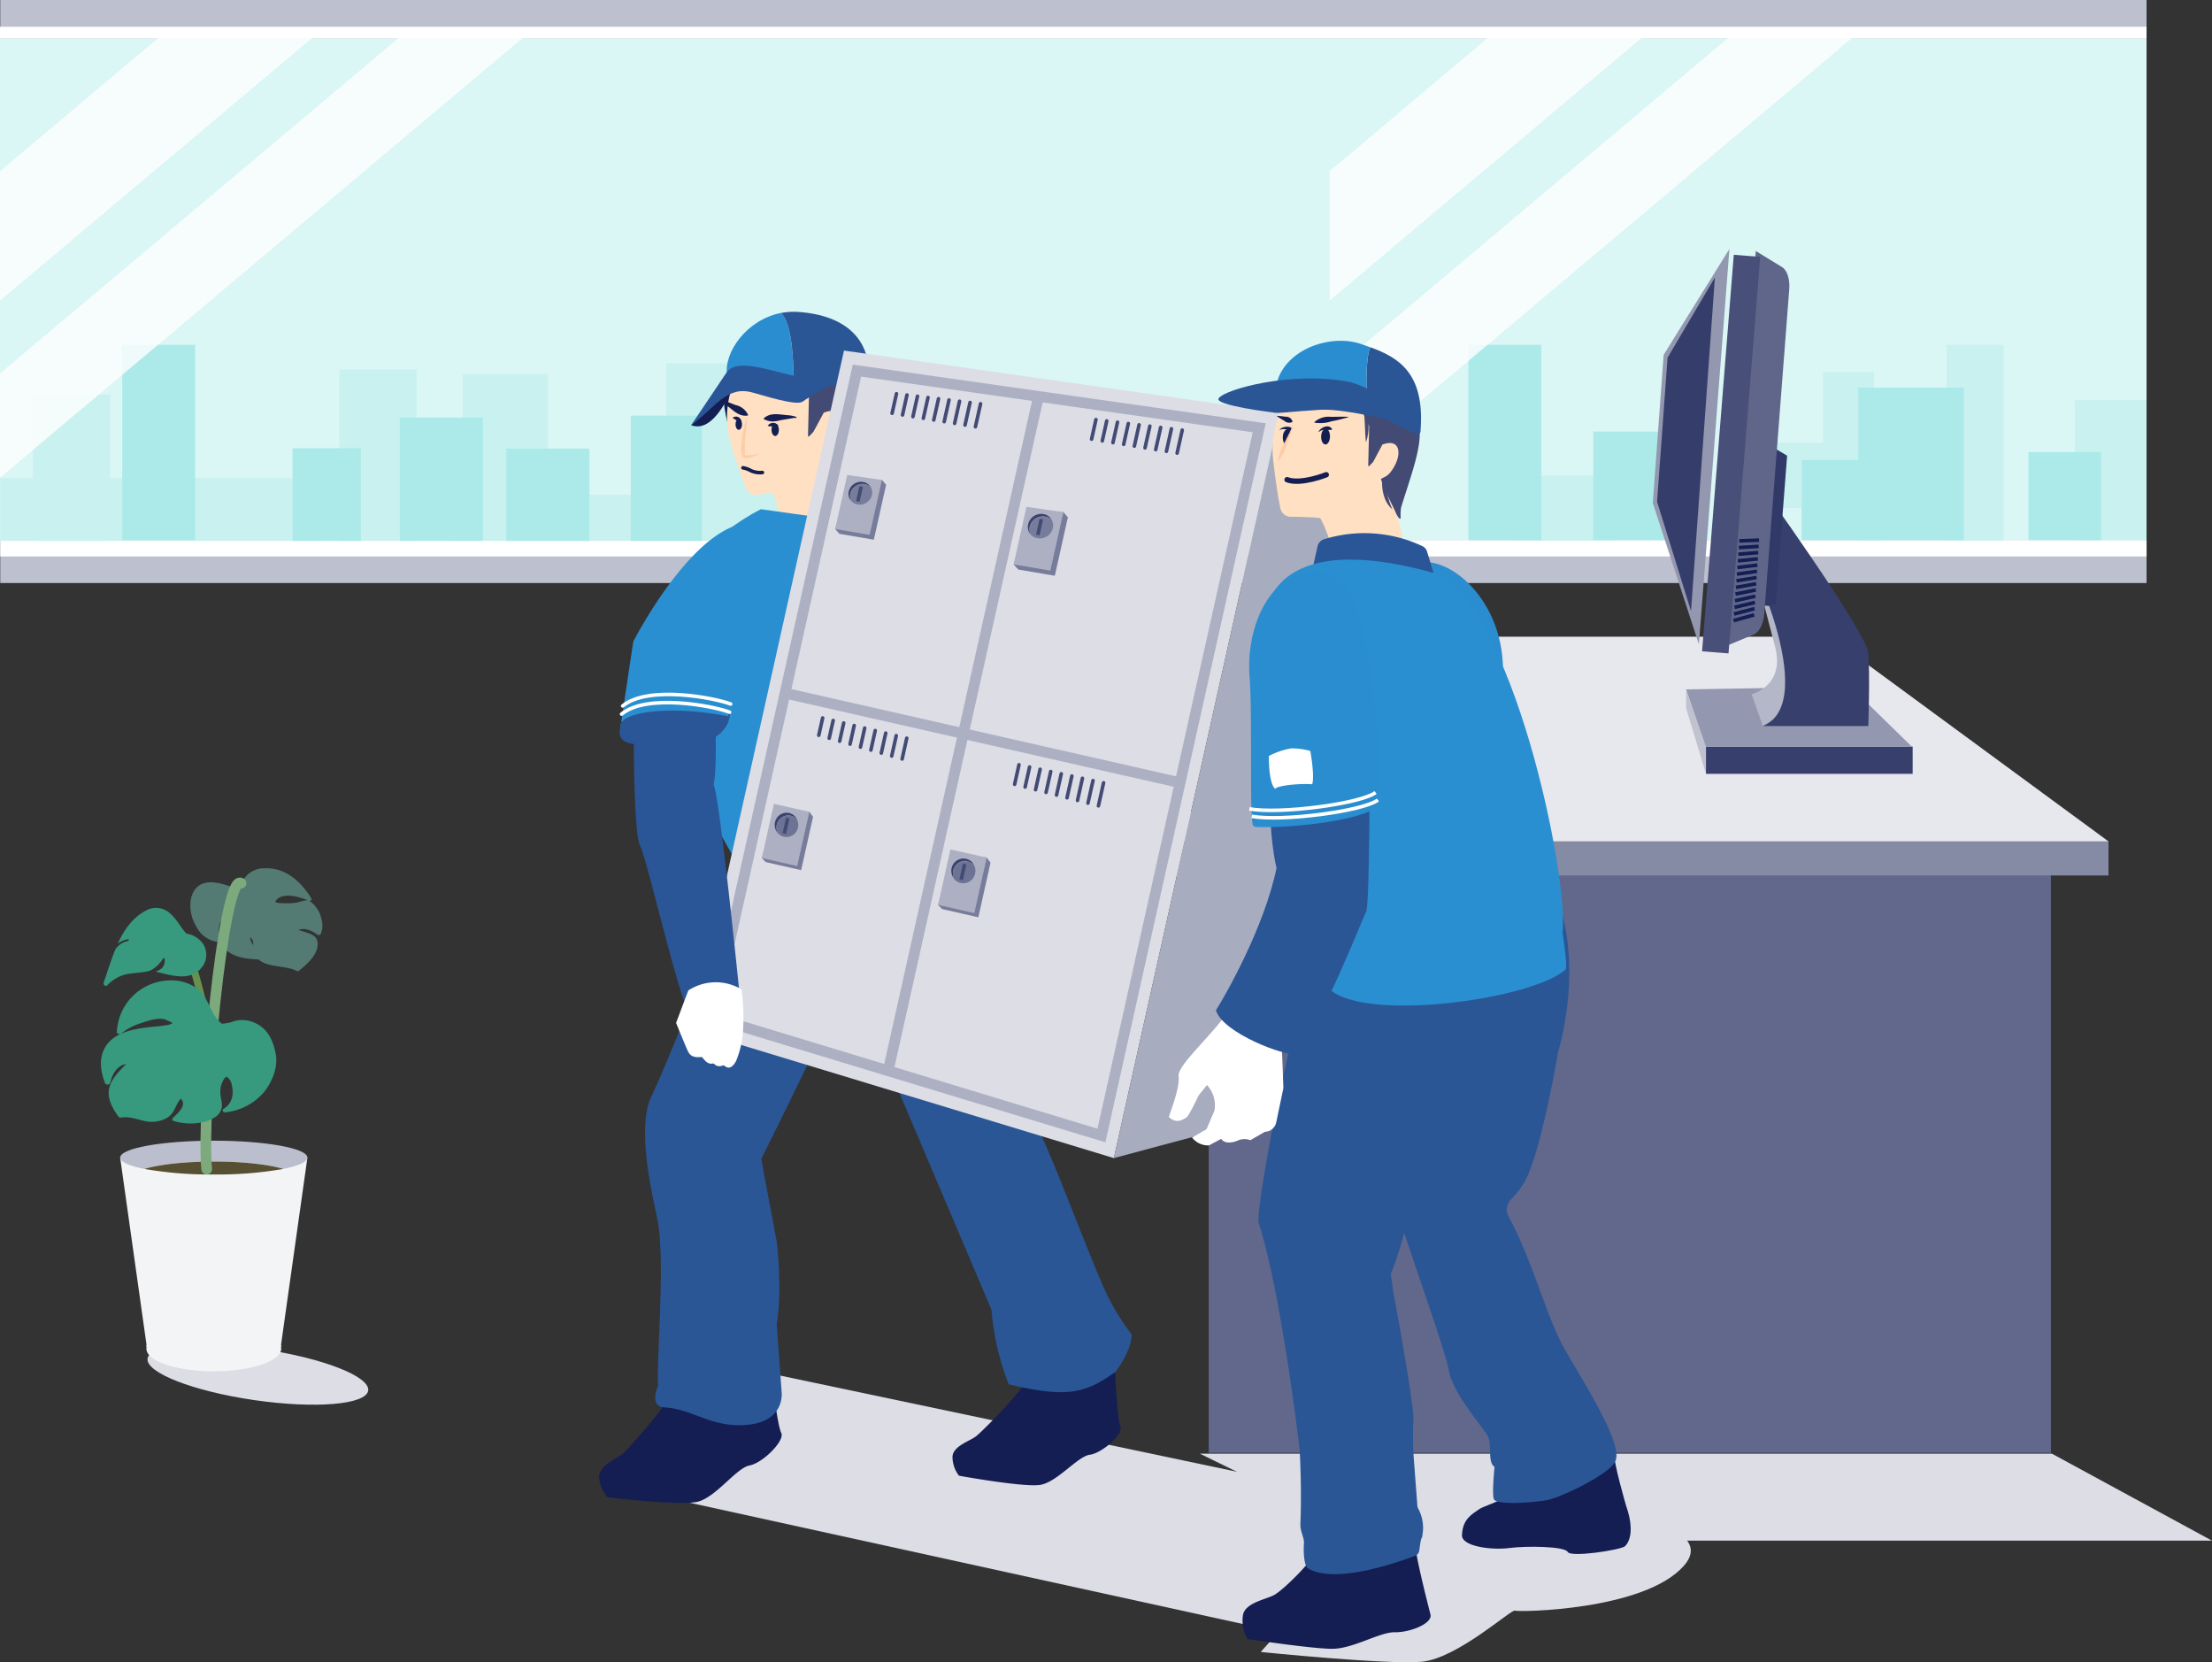 <svg xmlns="http://www.w3.org/2000/svg" viewBox="0 0 620.26 466.01"><rect x="0" y="0" width="620.26" height="466.01" fill="#333333" stroke="none"/><defs><style>.cls-1{isolation:isolate;}.cls-2{fill:#bdc0cf;}.cls-3{fill:#daf6f5;}.cls-4{fill:#fff;}.cls-5{fill:#c8f1f0;}.cls-6{fill:#abeae9;}.cls-7{opacity:0.79;}.cls-8{fill:#dcdde5;}.cls-9{fill:#f3f4f6;}.cls-10{fill:#bbbecd;}.cls-11{fill:#564f31;}.cls-12,.cls-15,.cls-27,.cls-36,.cls-37,.cls-42,.cls-43,.cls-45,.cls-47,.cls-48{fill:none;}.cls-12{stroke:#68904f;stroke-width:2px;}.cls-12,.cls-15,.cls-36,.cls-43,.cls-47,.cls-48{stroke-linecap:round;stroke-linejoin:round;}.cls-13{fill:#537a73;}.cls-14{fill:#37997d;}.cls-15{stroke:#7caa7d;}.cls-15,.cls-37{stroke-width:3px;}.cls-16{fill:#62688b;}.cls-17{fill:#858aa5;}.cls-18{fill:#e7e8ee;}.cls-19{fill:#37406c;}.cls-20{fill:#9397af;}.cls-21{fill:#c0c2d0;}.cls-22{fill:#b4b7c8;}.cls-23{fill:#303967;}.cls-24{fill:#353d6a;}.cls-25{fill:#5f6689;}.cls-26{fill:#484f78;}.cls-27,.cls-36,.cls-47{stroke:#141e52;}.cls-27,.cls-37,.cls-42,.cls-45{stroke-miterlimit:10;}.cls-28,.cls-46{fill:#ffe0c3;}.cls-29{fill:#141e52;}.cls-30{fill:#2a5696;}.cls-31{fill:#2a8fd1;}.cls-32{fill:#434b75;}.cls-33{fill:#2a8dcf;}.cls-34{fill:#2a5698;}.cls-35{fill:#ffcca8;}.cls-37{stroke:#adb0c2;}.cls-38{fill:#a8acbf;}.cls-39{fill:#777c9b;}.cls-40{fill:#adb0c2;}.cls-41{fill:#3a426e;}.cls-42,.cls-43{stroke:#434b75;}.cls-44{fill:#6d7394;}.cls-45,.cls-48{stroke:#fff;}.cls-46{mix-blend-mode:multiply;}.cls-47{stroke-width:1.5px;}</style></defs><g class="cls-1"><g id="レイヤー_2" data-name="レイヤー 2"><g id="イラスト"><rect class="cls-2" x="0.07" width="601.84" height="163.45"/><rect class="cls-3" y="10.77" width="601.9" height="140.67"/><rect class="cls-4" y="7.5" width="601.9" height="3.27"/><rect class="cls-4" x="0.07" y="151.44" width="601.84" height="4.57"/><rect class="cls-5" x="424.78" y="133.38" width="28.63" height="18.16"/><rect class="cls-5" x="545.87" y="96.67" width="15.93" height="54.87"/><rect class="cls-5" x="482.25" y="124.05" width="51.4" height="18.41"/><rect class="cls-5" x="511.22" y="104.25" width="14.28" height="25.81"/><rect class="cls-5" x="581.8" y="112.18" width="20.1" height="39.25"/><rect class="cls-5" x="0.07" y="134.07" width="88.86" height="17.56"/><polygon class="cls-5" points="186.84 101.87 186.84 138.7 153.61 138.7 153.61 104.88 129.76 104.88 129.76 138.7 126.83 138.7 126.83 151.63 221 151.63 221 101.87 186.84 101.87"/><rect class="cls-5" x="95.18" y="103.62" width="21.64" height="48.02"/><rect class="cls-5" x="9.27" y="110.66" width="21.64" height="40.98"/><rect class="cls-6" x="82.02" y="125.66" width="19.16" height="25.98"/><rect class="cls-6" x="411.76" y="96.67" width="20.42" height="54.77"/><rect class="cls-6" x="34.29" y="96.67" width="20.42" height="54.77"/><rect class="cls-6" x="446.77" y="120.99" width="24.34" height="30.44"/><rect class="cls-6" x="505.21" y="128.98" width="22.46" height="22.46"/><rect class="cls-6" x="568.79" y="126.75" width="20.37" height="24.68"/><rect class="cls-6" x="521.1" y="108.68" width="29.55" height="42.76"/><rect class="cls-6" x="112.12" y="117.06" width="23.29" height="34.57"/><rect class="cls-6" x="141.97" y="125.76" width="23.29" height="25.88"/><rect class="cls-6" x="176.89" y="116.51" width="19.89" height="35.12"/><g class="cls-7"><polygon class="cls-4" points="372.83 133.93 520.7 9.47 485.97 9.47 372.83 104.7 372.83 133.93"/><polygon class="cls-4" points="418.59 9.47 372.83 47.99 372.83 84.26 461.69 9.47 418.59 9.47"/></g><g class="cls-7"><polygon class="cls-4" points="0 133.93 147.94 9.47 113.19 9.47 0 104.7 0 133.93"/><polygon class="cls-4" points="45.8 9.47 0 47.99 0 84.26 88.92 9.47 45.8 9.47"/></g><polygon class="cls-8" points="336.46 407.54 575.38 407.54 620.26 431.92 386.33 431.92 336.46 407.54"/><ellipse class="cls-8" cx="72.3" cy="385.33" rx="7.23" ry="31.26" transform="translate(-319.41 401.55) rotate(-81.74)"/><path class="cls-8" d="M384.76,428.1c10.5.78,40.3-4.88,49.79-5.55s48.69,3.89,37.6,16.44-46.38,13-47.37,12.55-16.29,13.51-26.22,14.34-45.05-2.75-45.05-2.75Z"/><path class="cls-9" d="M78.8,377.05l7.4-52.52H33.69l7.4,52.52a.44.44,0,0,0-.1.26.46.46,0,0,0,.12.28,2.22,2.22,0,0,0-.06.51c0,3.5,8.46,6.34,18.9,6.34s18.9-2.84,18.9-6.34a2.24,2.24,0,0,0-.07-.51.41.41,0,0,0,.12-.28A.39.39,0,0,0,78.8,377.05Z"/><path class="cls-10" d="M86.2,324.53c0-2.62-11.75-4.74-26.25-4.74s-26.26,2.12-26.26,4.74c0,1.22,2.58,2.34,6.81,3.18,4.14-1.25,11.3-2.07,19.45-2.07s15.3.82,19.45,2.07C83.63,326.87,86.2,325.75,86.2,324.53Z"/><path class="cls-11" d="M40.5,327.71A106.67,106.67,0,0,0,60,329.26a106.75,106.75,0,0,0,19.45-1.55c-4.15-1.25-11.31-2.07-19.45-2.07S44.64,326.46,40.5,327.71Z"/><path class="cls-12" d="M46.74,260.53c5.57-5.45,12.36,31,12.36,31"/><path class="cls-13" d="M55,259.66a7.83,7.83,0,0,0,6,4.4c.34,0,.79-.14.72-.46-.37-2-.79-4.51.8-6.16-.83,2.53-1.36,5.35,0,7.73,1.75,3,6.2,3.7,10,3.81,2.54,2.38,7.52,1.57,10.67,3.23a.69.69,0,0,0,.71-.09c2.66-2.24,5.75-5,5.08-8.29-.42-2-3.14-2.35-5.26-3.1,1.87-.76,3.75.23,5.26,1.3a.7.7,0,0,0,.92-.12,5.92,5.92,0,0,0,.27-4.08,7.84,7.84,0,0,0-1.75-3.75,5.73,5.73,0,0,0-1.77-1.54c.5.12.86-.33.64-.69-2.47-4-6.77-8.78-13.28-8.42a6.74,6.74,0,0,0-5.22,2.46c-.88,1.13-1.51,2.68-3.48,2.78a.79.79,0,0,0-.23,0c-2.13-.71-4.45-1.49-6.69-1.29-3.26.29-4.54,2.74-4.92,5A11.24,11.24,0,0,0,55,259.66Zm31.51-7.21a2.94,2.94,0,0,0-.53-.08,15.22,15.22,0,0,0-2.56.64,20.58,20.58,0,0,1-3.85.21c-.43,0-2.77,0-2.26-.68C79.17,250,83.83,251.37,86.48,252.45ZM71.06,264.93a3.5,3.5,0,0,1-.92-2.1C70.91,263.15,71,264.21,71.06,264.93Z"/><path class="cls-14" d="M35.92,263.79a.23.23,0,0,0-.06-.46A5.93,5.93,0,0,0,33,264.58c1.81-3.94,4.24-7.46,8.15-9.43a5.81,5.81,0,0,1,6.75,1.11c1.75,1.58,2.79,3.73,4.35,5.46a7.06,7.06,0,0,1,4.67,2.85,5.65,5.65,0,0,1-.51,6.85c-3.07,3.78-8.64,2-12.67,1a4,4,0,0,0,.34-.23,4.74,4.74,0,0,0,1.11-.6.26.26,0,0,0,.16-.13h0l.09-.07a3.22,3.22,0,0,0,.72-2.58c0-.25-.35-.24-.45-.06A9,9,0,0,1,42,272.17a21.44,21.44,0,0,1-2.52.45c-1.46.18-2.92.25-4.35.57a11,11,0,0,0-5.06,3.05c-.51.49-1.19-.24-1-.79,1.05-2.93,2-6.23,3.31-9.35A5.67,5.67,0,0,1,35.92,263.79Z"/><path class="cls-15" d="M67.58,247.6c-4.92-2.88-11.2,64.12-9.62,80.16"/><path class="cls-14" d="M29.47,303.69c.21.55,1.3.42,1.43-.1.52-2.11,1.59-4.75,4.51-5.32-2,2-4.17,4.22-4.77,6.69-.69,2.85.78,5.55,2.51,8a.77.77,0,0,0,.76.36c2.33-.36,4.26.39,6.41.91a8.82,8.82,0,0,0,5.36-.3c3.38-1.19,3.18-3.87,5-5.9,1.82,1.69-.64,3.95-2.21,5.38a.5.5,0,0,0,.25.86c3.69,1.17,8.72.94,11.76-1.18a4.07,4.07,0,0,0,1.66-4.25c-.33-1.79-.63-3.29.06-5.07.06-.17.88-2.2,1.49-1.84A3.4,3.4,0,0,1,65,304.19c.56,2.26.3,5.1-2.27,6.64-.53.31-.29,1.11.5,1a16.41,16.41,0,0,0,11-5.9c2.28-3,3.73-6.93,3.1-10.37-.59-3.2-1.89-7.07-5.92-8.81a8.34,8.34,0,0,0-5.66-.5,11.45,11.45,0,0,1-3.58.74h0c-2.74-2.26-3.26-5.48-5.2-8.09-2.1-2.81-6-4.42-10.33-4A15.13,15.13,0,0,0,32.77,289.4c0,.48.94.66,1.31.3a16,16,0,0,1,5.52-2.88c1.84-.64,4.44-1.55,6.51-1.07.24.06,2.42,1,2.25,1.11a4.55,4.55,0,0,1-1.88.57c-1.69.29-3.43.38-5.15.59-4.48.53-8.95,1.62-11.31,4.78C27.53,296.14,28.1,300.15,29.47,303.69Z"/><rect class="cls-16" x="338.94" y="242.63" width="236.15" height="164.66"/><rect class="cls-17" x="322.8" y="235.89" width="268.44" height="9.54"/><polygon class="cls-18" points="513.09 178.5 400.95 178.5 322.8 235.89 591.24 235.89 513.09 178.5"/><rect class="cls-19" x="478.36" y="209.3" width="57.96" height="7.65"/><polygon class="cls-20" points="478.12 209.3 536.07 209.3 518.86 192.48 472.8 193.27 478.12 209.3"/><polygon class="cls-21" points="472.8 193.27 478.36 209.3 478.36 216.95 472.8 198.56 472.8 193.27"/><path class="cls-22" d="M494.31,203.55l-3.15-8.94s9.5-2.24,6.57-13.35l-3-11.5,6.93.54,4.74,25.4Z"/><path class="cls-19" d="M492.11,133.75S523.38,177,523.88,183.1s0,20.45,0,20.45H494.31c8.28-3.38,7.1-16.05,3.55-28.22S485,143.39,485,143.39Z"/><polygon class="cls-23" points="497.9 169.47 485.01 170.58 488.88 120.48 501.12 127.75 497.9 169.47"/><polygon class="cls-20" points="466.5 99.48 484.94 69.8 476.38 180.63 463.46 141.03 466.5 99.48"/><polygon class="cls-24" points="464.65 140.65 467.6 100.27 480.87 77.79 474.17 171.33 464.65 140.65"/><path class="cls-25" d="M499.7,74.88l-7.37-4.51L483.77,181.2l8-3.32c1.52-.63,2.72-3,2.93-5.73L501.72,81C501.93,78.24,501.11,75.74,499.7,74.88Z"/><rect class="cls-26" x="480.65" y="69.92" width="7.41" height="111.16" transform="matrix(1, 0.08, -0.08, 1, 11.11, -36.94)"/><line class="cls-27" x1="487.7" y1="151.64" x2="493.25" y2="151.43"/><line class="cls-27" x1="487.57" y1="153.51" x2="493.14" y2="153.18"/><line class="cls-27" x1="487.44" y1="155.37" x2="493.02" y2="154.92"/><line class="cls-27" x1="487.3" y1="157.23" x2="492.91" y2="156.67"/><line class="cls-27" x1="487.17" y1="159.09" x2="492.79" y2="158.42"/><line class="cls-27" x1="487.04" y1="160.96" x2="492.68" y2="160.16"/><line class="cls-27" x1="486.91" y1="162.82" x2="492.56" y2="161.91"/><line class="cls-27" x1="486.77" y1="164.68" x2="492.45" y2="163.65"/><line class="cls-27" x1="486.64" y1="166.54" x2="492.33" y2="165.4"/><line class="cls-27" x1="486.51" y1="168.41" x2="492.21" y2="167.14"/><line class="cls-27" x1="486.38" y1="170.27" x2="492.1" y2="168.89"/><line class="cls-27" x1="486.24" y1="172.13" x2="491.98" y2="170.63"/><line class="cls-27" x1="486.11" y1="173.99" x2="491.87" y2="172.38"/><polygon class="cls-8" points="211.97 384.21 411.76 426.27 371.73 460.38 169.83 416.13 211.97 384.21"/><path class="cls-28" d="M215.87,136.76c3.28,4.3,3.88,17.63,3.88,17.63l17.17-19.06-4.44-4.18Z"/><path class="cls-29" d="M288.28,386.3c-1.84,4-12.85,15-14.58,16.35s-6.42,2.73-6.61,5.68a8.67,8.67,0,0,0,1.81,5.38s17.89,3.27,22.7,2.58,10.53-8,14-8.46,9.44-5.79,8.58-7.82-1.59-14.91-1.49-16.55S288.28,386.3,288.28,386.3Z"/><path class="cls-30" d="M247.34,244.86c-2.8,14.83-1.4,46.79-1.4,46.79L278,367.14a74.24,74.24,0,0,0,4.84,20.93c16.49,4,21.64,2.45,29.88-3.42,4.9-6.45,4.6-10.57,4.6-10.57A63.77,63.77,0,0,1,309,359.83c-7.23-16.86-16.67-43.45-21.35-49.67-1.38-14-2.48-40.08-2.81-44.22S247.34,244.86,247.34,244.86Z"/><path class="cls-29" d="M189.72,388.45c-1.74,4.46-13.07,17.28-14.87,18.9S168,410.78,168,414a9.47,9.47,0,0,0,2.35,5.77s19.82,2.37,25.05,1.29,11-9.5,14.78-10.22,10-7,8.88-9.15-2.76-16.24-2.76-18S189.72,388.45,189.72,388.45Z"/><path class="cls-30" d="M213.46,238.08c-9.72,10.85-17.58,40.8-31.43,70.74-3.37,10.48,1.62,28.82,2.5,34.06,2,11.61-.51,39.31,0,45.67,0,0-2.7,5.72,1.76,6,8.28.49,13.4,6,23.66,4.86s9.23-9.1,9.23-9.1l-1.39-19c1.67-10.48,0-23.2,0-23.2l-4.33-23.21s25.84-51.66,28.84-61.39S213.46,238.08,213.46,238.08Z"/><path class="cls-31" d="M187.39,191.7c-4.82,17.46,36.1,76.39,38.4,82.19s68-8.22,68-8.22l-45.65-74Z"/><path class="cls-31" d="M213.39,142.76c-12.54,6.17-27.25,21.35-25.35,25.86s20.18,44.61,20.18,44.61l21.49-11.14,1.61-56.83Z"/><path class="cls-29" d="M204.39,107.26c-2,3.87-1.87,5.74.63,15.49l2.61-15.49Z"/><path class="cls-28" d="M211.71,95.44c-5.92,8.64-9.87,18.82-6.77,29.09,1.84,6.11,3.33,10.13,4.23,12.39a2.94,2.94,0,0,0,3.2,1.84c4-.71,11.3-1.84,12-.67,1,1.55,12.5-7,12.5-7s3.92-18.28,1.54-21.9S211.71,95.44,211.71,95.44Z"/><path class="cls-32" d="M223.22,102.29c1.27,2.57,3.64,7.75,3.64,7.75l-.29,12.15a.18.18,0,0,0,.32.13l5.36-5.61,3.94-8.37"/><path class="cls-32" d="M242.19,109.54c1.61,5.63-2.53,16.15-5.45,25.76a19.73,19.73,0,0,0-.13,3c.12.67-.56.8-1.77-2.11s-7.15-12.67-4.9-18.67a71.64,71.64,0,0,0,3.18-10.94Z"/><path class="cls-28" d="M231,115.67c6.09-2.27,6.23,4,2.36,8.77-1.29,1.6-3.57,1.92-6.22,3.77l1.07-7.37"/><path class="cls-33" d="M203.86,105l18.52.85.21,0c-.33-11.52-1.58-16-3.53-18.13C209.39,89.59,203,98.74,203.86,105Z"/><path class="cls-30" d="M223.93,87.46a18.61,18.61,0,0,0-4.87.28c1.95,2.18,3.2,6.61,3.53,18.13,6.93,1.23,13.76,3.48,20.68,2.21l.24,0v-2.2C244.2,97.24,239.33,88.57,223.93,87.46Z"/><path class="cls-29" d="M193.78,119.19c5.66,2.14,9.63-6.41,11.48-9.76S193.78,119.19,193.78,119.19Z"/><path class="cls-34" d="M203.86,104.24l-10.08,15c7-5.19,10.07-11.29,17.39-9.15s12.66,3.51,14,2.44,8.69-5.19,8.69-5.19C221.25,106.54,207.81,99.26,203.86,104.24Z"/><path class="cls-29" d="M202.56,112.15c-.05,0-.14,0-.16,0s.08-.08.08-.09,0,0,.05,0c1.19.54,2.52,1,3.72,1.49a5,5,0,0,1,3.52,2.77l-.1.18c-2.56.37-4.12-1.58-6-2.91a15.21,15.21,0,0,1-1.4-1.25c0-.08-.08,0-.11-.26s.3-.17.44-.09l-.05.19Z"/><path class="cls-35" d="M209.42,116.76c0,3.62-.81,7.21-.51,10.77-.08,0,.17.15.45.16a14.14,14.14,0,0,0,3.82-.67,8.76,8.76,0,0,1-3.84,1.45,1.2,1.2,0,0,1-1.25-.62,8.77,8.77,0,0,1-.2-3.18,34.81,34.81,0,0,1,1.53-7.91Z"/><path class="cls-29" d="M205.44,117.12a1.52,1.52,0,0,1,2.45,1,3.82,3.82,0,0,1-2.45-1Z"/><ellipse class="cls-29" cx="207.16" cy="118.97" rx="0.91" ry="1.53"/><path class="cls-36" d="M208.33,131.15a6.55,6.55,0,0,1,2.26.82,6.32,6.32,0,0,0,3.19.5"/><path class="cls-29" d="M218.26,119.33a5.7,5.7,0,0,1-3,.06,1.8,1.8,0,0,1,3-.06Z"/><ellipse class="cls-29" cx="217.37" cy="120.5" rx="1.03" ry="1.73"/><path class="cls-29" d="M223,117s.15-.06.14-.08a.18.18,0,0,0-.05.09.18.18,0,0,0,.06.13c-.51,0-1.47.2-2,.28l-2.3.38a8.68,8.68,0,0,1-2.3.36,5.73,5.73,0,0,1-2.39-.67l0-.2c2-1.84,4.59-1,7-.87a9.29,9.29,0,0,1,2.19.48.16.16,0,0,1,0,.13c-.05.21-.21.14-.34.16l0-.19Z"/><polygon class="cls-8" points="358.94 115.66 236.66 98.28 194.17 288.81 312.33 324.67 358.94 115.66"/><polygon class="cls-37" points="199.85 285.26 240.29 103.9 353.1 119.93 308.85 318.34 199.85 285.26"/><polygon class="cls-38" points="358.94 115.66 388.99 135.41 348.97 314.86 312.33 324.67 358.94 115.66"/><line class="cls-37" x1="291.21" y1="111.13" x2="249.05" y2="300.19"/><line class="cls-37" x1="220.13" y1="194.32" x2="330.91" y2="219.44"/><polygon class="cls-39" points="299.44 145.01 298.18 143.57 289.09 143.54 284.24 158.22 285.49 159.66 295.78 161.41 299.44 145.01"/><polygon class="cls-40" points="298.18 143.57 287.83 142.1 284.24 158.22 294.52 159.97 298.18 143.57"/><path class="cls-41" d="M292.91,144.8a3.28,3.28,0,0,1,2,1,3.19,3.19,0,0,0-2.44-1.7A3.76,3.76,0,0,0,288.3,147a3.2,3.2,0,0,0,.72,2.85,3.23,3.23,0,0,1-.27-2.2A3.76,3.76,0,0,1,292.91,144.8Z"/><path class="cls-39" d="M291,150.91a3.77,3.77,0,0,0,4.22-2.86,3.23,3.23,0,0,0-.27-2.2,3.28,3.28,0,0,0-2-1,3.76,3.76,0,0,0-4.16,2.86,3.23,3.23,0,0,0,.27,2.2A3.28,3.28,0,0,0,291,150.91Z"/><line class="cls-42" x1="292" y1="145.53" x2="291.01" y2="149.98"/><polygon class="cls-39" points="248.47 135.9 247.29 134.55 238.75 134.52 234.19 148.31 235.37 149.66 245.03 151.3 248.47 135.9"/><polygon class="cls-40" points="247.29 134.55 237.57 133.17 234.19 148.31 243.85 149.95 247.29 134.55"/><path class="cls-41" d="M242.33,135.7a3.08,3.08,0,0,1,1.87,1,3,3,0,0,0-2.29-1.6,3.54,3.54,0,0,0-3.91,2.69,3,3,0,0,0,.68,2.67,3,3,0,0,1-.25-2.06A3.54,3.54,0,0,1,242.33,135.7Z"/><path class="cls-39" d="M240.5,141.44a3.53,3.53,0,0,0,4-2.68,3,3,0,0,0-.26-2.07,3.08,3.08,0,0,0-1.87-1,3.54,3.54,0,0,0-3.9,2.69,3,3,0,0,0,.25,2.06A3,3,0,0,0,240.5,141.44Z"/><line class="cls-42" x1="241.48" y1="136.39" x2="240.55" y2="140.56"/><line class="cls-43" x1="307.31" y1="117.63" x2="306.09" y2="123.12"/><line class="cls-43" x1="310.34" y1="118" x2="309.09" y2="123.61"/><line class="cls-43" x1="313.36" y1="118.36" x2="312.08" y2="124.1"/><line class="cls-43" x1="316.39" y1="118.73" x2="315.08" y2="124.58"/><line class="cls-43" x1="319.41" y1="119.1" x2="318.08" y2="125.07"/><line class="cls-43" x1="322.43" y1="119.46" x2="321.07" y2="125.56"/><line class="cls-43" x1="325.46" y1="119.83" x2="324.07" y2="126.05"/><line class="cls-43" x1="328.48" y1="120.2" x2="327.07" y2="126.54"/><line class="cls-43" x1="331.51" y1="120.57" x2="330.07" y2="127.03"/><line class="cls-43" x1="285.73" y1="214.4" x2="284.51" y2="219.89"/><line class="cls-43" x1="288.7" y1="215.03" x2="287.45" y2="220.64"/><line class="cls-43" x1="291.66" y1="215.66" x2="290.38" y2="221.4"/><line class="cls-43" x1="294.63" y1="216.29" x2="293.32" y2="222.15"/><line class="cls-43" x1="297.59" y1="216.93" x2="296.26" y2="222.9"/><line class="cls-43" x1="300.56" y1="217.56" x2="299.2" y2="223.66"/><line class="cls-43" x1="303.52" y1="218.19" x2="302.14" y2="224.41"/><line class="cls-43" x1="306.49" y1="218.83" x2="305.07" y2="225.16"/><line class="cls-43" x1="309.45" y1="219.46" x2="308.01" y2="225.92"/><line class="cls-43" x1="230.68" y1="201.27" x2="229.59" y2="206.14"/><line class="cls-43" x1="233.63" y1="201.98" x2="232.51" y2="206.97"/><line class="cls-43" x1="236.58" y1="202.69" x2="235.44" y2="207.8"/><line class="cls-43" x1="239.52" y1="203.39" x2="238.36" y2="208.63"/><line class="cls-43" x1="242.47" y1="204.1" x2="241.28" y2="209.46"/><line class="cls-43" x1="245.42" y1="204.81" x2="244.2" y2="210.29"/><line class="cls-43" x1="248.37" y1="205.52" x2="247.12" y2="211.13"/><line class="cls-43" x1="251.32" y1="206.23" x2="250.04" y2="211.96"/><line class="cls-43" x1="254.26" y1="206.94" x2="252.96" y2="212.79"/><line class="cls-43" x1="251.38" y1="110.38" x2="250.15" y2="115.87"/><line class="cls-43" x1="254.32" y1="110.73" x2="253.07" y2="116.34"/><line class="cls-43" x1="257.27" y1="111.08" x2="255.99" y2="116.81"/><line class="cls-43" x1="260.22" y1="111.43" x2="258.91" y2="117.28"/><line class="cls-43" x1="263.17" y1="111.78" x2="261.83" y2="117.75"/><line class="cls-43" x1="266.11" y1="112.13" x2="264.76" y2="118.22"/><line class="cls-43" x1="269.06" y1="112.48" x2="267.68" y2="118.7"/><line class="cls-43" x1="272.01" y1="112.83" x2="270.6" y2="119.17"/><line class="cls-43" x1="274.96" y1="113.18" x2="273.52" y2="119.64"/><polygon class="cls-39" points="274.33 257.16 264.17 254.85 263.04 253.69 267.64 239.29 276.68 240.43 277.75 241.84 274.33 257.16"/><polygon class="cls-40" points="273.21 255.99 263.04 253.69 266.51 238.13 276.68 240.43 273.21 255.99"/><path class="cls-41" d="M271.13,241.48a3.36,3.36,0,0,1,2.05,1.15,3.33,3.33,0,0,0-2.53-1.91,3.42,3.42,0,0,0-3.82,2.67,3.49,3.49,0,0,0,.76,3,3.46,3.46,0,0,1,3.54-5Z"/><path class="cls-44" d="M273.42,244.89a3.52,3.52,0,0,0-.24-2.26,3.36,3.36,0,0,0-2.05-1.15,3.46,3.46,0,0,0-3.54,5,3.3,3.3,0,0,0,1.55,1A3.38,3.38,0,0,0,273.42,244.89Z"/><line class="cls-42" x1="270.5" y1="242.22" x2="269.51" y2="246.66"/><polygon class="cls-39" points="224.65 243.94 214.72 241.69 213.62 240.55 218.11 226.49 226.94 227.6 227.98 228.98 224.65 243.94"/><polygon class="cls-40" points="223.54 242.8 213.62 240.55 217.01 225.35 226.94 227.6 223.54 242.8"/><path class="cls-41" d="M221.52,228.63a3.32,3.32,0,0,1,2,1.12,3.28,3.28,0,0,0-2.48-1.87,3.35,3.35,0,0,0-3.72,2.62,3.43,3.43,0,0,0,.74,3,3.41,3.41,0,0,1-.26-2.23A3.34,3.34,0,0,1,221.52,228.63Z"/><path class="cls-44" d="M223.76,232a3.44,3.44,0,0,0-.24-2.21,3.28,3.28,0,0,0-5.72,1.49,3.41,3.41,0,0,0,.26,2.23,3.23,3.23,0,0,0,1.52,1A3.31,3.31,0,0,0,223.76,232Z"/><line class="cls-42" x1="220.9" y1="229.35" x2="219.93" y2="233.69"/><path class="cls-33" d="M397.47,157.85c9.37-2.45,26,11.91,23.78,34s-6.3,23.12-6.3,23.12l-28.89-46.43Z"/><path class="cls-29" d="M427.79,414.21c-2.13,5.67-11.1,7.54-13,8.88s-4.6,2.7-4.82,7c-.61,3.44,8.27,4.54,13.19,3.9s15.61-.5,16.43,1.09,14.61-.51,16.05-1.57c3.38-3.42.41-11.09.41-11.09s-3.83-13.07-3.38-15"/><path class="cls-30" d="M437.88,255.5c5.34,19.33-.93,39.19-.93,39.19s-5.06,30.18-9.87,37.33a25.73,25.73,0,0,1-3.39,4.25A4,4,0,0,0,423,341c6.76,12.38,10.69,28.4,15.75,37.24,5.57,9.73,17.05,27.45,14,31.74-1.52,3.17-14.73,9.83-19.1,10.6s-14.24,1.4-14.78-.35.21-9,.21-9c-2-1.21-.72-6.13-1.83-8.48s-9.84-11.87-11-18.58S391.22,339.89,391,336.11s6.65-72.55,6.65-72.55Z"/><path class="cls-29" d="M369.29,434.92c-2.89,4.43-9.55,10.8-11.86,12.15s-8.15,2.15-8.89,5.65a10.52,10.52,0,0,0,1.23,6.77s17.87,2.73,23.75,2.75,13.35-4.72,17.59-4.64,10.65-2.45,10-5-4.59-17.83-4.18-19.78S369.29,434.92,369.29,434.92Z"/><path class="cls-30" d="M371.14,263.89c-8.16,14.25-19.22,75.61-18.22,78.87,0,.07.05.13.07.19,6.38,20.26,11.26,61.93,11.47,63.73,0,0,0,.08,0,.13.44,8.88.37,15.57.18,20.5-.08,1.94,1.06,3.76,1,5.18-.27,4.37.42,6.68,1,7.11,7.37,4.59,24.3-1.25,30.1-3.39a1.92,1.92,0,0,0,1.24-1.57c.73-5.52.61-1.76,1-5.16a11.44,11.44,0,0,0-1.31-6.57,1.91,1.91,0,0,1-.23-.77l-1-13.15a89,89,0,0,1-.11-10.78c.37-3.24-5-32.89-5.6-35.67,0-.05,0-.09,0-.13l-.68-4.77a2,2,0,0,1,.13-1c5.63-13.47,13.27-54.13,15.42-58.39s10.64-23.73,7.57-31.83c-2.78-7.34-34.57-4.14-40.48-3.47A1.91,1.91,0,0,0,371.14,263.89Z"/><path class="cls-4" d="M344.88,282.56c-3.29,6.2-14.84,15.86-14.4,19.18S328,312,327.77,313.18c2.39,2.15,4.17.45,4.88.12s3.45-6.2,3.45-6.2l2.34-2.9a8.31,8.31,0,0,1,2.09,7.19l-2.21,5.18-4.06,2.34a5.71,5.71,0,0,0,4.72,2.2l3.46-1.83c1.35,2,4.66.46,4.66.46a4.68,4.68,0,0,1,3.52-.09l4.06-2.35a3.34,3.34,0,0,0,3.19-2.68l2-9.57s-.59-17.61-.86-18.14"/><path class="cls-28" d="M369.92,144.89c1.81,2.2,4.8,12.35,5,13.18s11.76.87,13.6,2,6.31-2.82,6.31-2.82l-5.05-21.61Z"/><path class="cls-28" d="M369.49,100.26c-7.73,7.75-13.72,17.45-12.49,28.59.73,6.63,1.49,11.05,2,13.53a3,3,0,0,0,2.94,2.5c4.3,0,12,.26,12.5,1.6.73,1.79,14.17-4.81,14.17-4.81s7.51-18,5.74-22.2S369.49,100.26,369.49,100.26Z"/><path class="cls-32" d="M380.64,112.52c1.14,2.32,3.28,7,3.28,7l-.26,11a.17.17,0,0,0,.29.12l4.84-5.08,3.57-7.56"/><path class="cls-32" d="M397.78,119.07c1.46,5.09-2.29,14.6-4.93,23.29a17.73,17.73,0,0,0-.11,2.71c.1.61-.51.72-1.61-1.9s-6.45-11.46-4.42-16.87a64.9,64.9,0,0,0,2.87-9.9Z"/><path class="cls-28" d="M387.65,124.61c5.5-2,5.63,3.59,2.13,7.93-1.17,1.45-3.22,1.74-5.62,3.4l1-6.66"/><path class="cls-32" d="M382.3,114.76c1.91,2.7,1.72,6.24.74,9.26-.42-3.11-.16-6.15-.74-9.26Z"/><path class="cls-32" d="M390.43,142.82c-2.48-2.18-3.11-5.68-2.84-8.84,1.12,2.93,1.56,6,2.84,8.84Z"/><path class="cls-30" d="M384.23,97.35c-1.37,3.12-1.17,11.94-.78,17.92,5.89,2.61,12.85,6,13.13,6.11.46.14,1.86,1.22,1.78-1.14C399.43,104.77,392.36,100.26,384.23,97.35Z"/><path class="cls-33" d="M384.23,97.35c-.94-.34-1.9-.66-2.86-1-9.24-3-23.92,2.45-23.82,14.77,0,0,17,2.24,17.8,1.24.33-.41,3.95,1,8.1,2.88C383.06,109.29,382.86,100.47,384.23,97.35Z"/><path class="cls-30" d="M396.14,119c3.35-.15-11-10.63-18.14-12-15.67-2.95-34.27,2-36.27,4.64-1.51,2,15.34,4,15.34,4,1,.39,5.48-.33,13.18-.76S394.31,119.11,396.14,119Z"/><path class="cls-34" d="M368.1,159.18l1.34-6a2.72,2.72,0,0,1,1.83-2,38.17,38.17,0,0,1,27.56,1.92,2.43,2.43,0,0,1,1.32,1.52l1.83,6C392.81,160.15,385.62,155.69,368.1,159.18Z"/><path class="cls-31" d="M438.16,261.62c1.73-16.82-14.45-92.78-36.18-101-37-10.3-49.56,2-47.91,20.6-1.44,15.54,18.4,65,20.85,73.23.6,6.83-4.71,19.73-2.83,22.08,8.49,10.61,58.25,3.65,67-4.85C439.48,270,438.16,261.62,438.16,261.62Z"/><path class="cls-30" d="M356.28,218.18c-.76,16.07,1.67,25.17,1.67,25.17-3.41,16.49-14.18,35.45-17,39.9,2,6.45,19.55,12.9,22.2,12.2,7.75-8.85,18.88-38,19.92-39.83s1-43,1-43"/><path class="cls-33" d="M368.08,159.8c-14.22,2.21-18.57,18.76-17.7,29.78.82,10.48,0,35.33.83,41.38a1,1,0,0,0,.93.86c7.74.45,28.09-1.32,34-5.54C387.85,216.16,386,200,386,200s-3.52-25.21-5.07-28.63S377.06,160.44,368.08,159.8Z"/><path class="cls-4" d="M355.81,211.93a21.24,21.24,0,0,1,6.31-2.13,19,19,0,0,1,5.3.73c1.32,7.62.53,9.33.53,9.33-3.45-.27-9.78.35-10.41,1.29C355.63,219.38,355.81,211.93,355.81,211.93Z"/><path class="cls-45" d="M351,228.86c8.61,1.54,31.28-1.46,35.38-4.59"/><path class="cls-45" d="M350.34,226.77c8.61,1.54,31.27-1.46,35.38-4.59"/><ellipse class="cls-29" cx="360.94" cy="122.59" rx="2.21" ry="1.24" transform="translate(229.82 480.52) rotate(-88.64)"/><ellipse class="cls-29" cx="371.7" cy="122.39" rx="2.21" ry="1.24" transform="translate(240.52 491.09) rotate(-88.64)"/><path class="cls-29" d="M369.73,121.06c.57-1.26,3-2.34,3.82-.68l-.05.08a5.33,5.33,0,0,1-1.91,0,2.8,2.8,0,0,0-1.78.65l-.08-.06Z"/><path class="cls-29" d="M358.81,120.43c.93-1,3.62-1.31,3.85.5l-.08.07a5.25,5.25,0,0,1-1.82-.57,2.81,2.81,0,0,0-1.89.08l-.06-.08Z"/><path class="cls-28" d="M362.67,131.05l-4.33-1.67s4.92-10.72,4.08-11.15l1.55,0"/><path class="cls-46" d="M360,129.69a18.11,18.11,0,0,0,2.29-.22s1.46.47,1.4.8-2.81,1.13-2.81,1.13l-2.54-2Z"/><path class="cls-47" d="M360.9,134.48c3.88,1.48,11-1.39,11-1.39"/><path class="cls-35" d="M358.29,129.36a14.16,14.16,0,0,1,1.84-5.13q1.2-2.45,2.48-4.86l.09,0c-.58,1.73-1.2,3.44-1.83,5.14a14.13,14.13,0,0,1-2.48,4.85l-.1,0Z"/><path class="cls-29" d="M368.59,118.31a6,6,0,0,1,4.65-1.45c1.2,0,3.61-.08,4.8,0,0,0,.13,0,.12.07a40.84,40.84,0,0,1-4.76,1.17,10.08,10.08,0,0,1-4.76.4.09.09,0,0,1-.05-.14Z"/><path class="cls-29" d="M362.39,118.3a2,2,0,0,1-2.27-.34,22.33,22.33,0,0,1-2-1.23c-.07-.06,0-.15.08-.13a22.11,22.11,0,0,1,2.3.23,1.83,1.83,0,0,1,1.92,1.33.11.11,0,0,1-.06.14Z"/><path class="cls-34" d="M178.06,198.66l24.7-1.27c1.8,5-33.29,19-28.57,5.59S178.06,198.66,178.06,198.66Z"/><path class="cls-34" d="M178,184.6c-.4,7.85-.71,48.16,1.44,52.36s11.82,47.12,14.39,47.75a78.09,78.09,0,0,0,13.52-6.32s-5.67-56.33-7.27-58.37c1.51-6-.1-33.7-.1-33.7Z"/><path class="cls-34" d="M193.46,193.63l11.23,6.61c-.31,4.72-5,8.08-10.32,8.27S193.46,193.63,193.46,193.63Z"/><path class="cls-31" d="M208.48,146.78c2.37-.74-1,11.86,0,23.25.19,2.14-4,10-3.87,12.19a142.25,142.25,0,0,1-.41,18.57c-18.9-3.52-31.05-.56-30.19,3,1.71-11.71,3.57-23.95,3.57-23.95S193.14,149.45,208.48,146.78Z"/><path class="cls-48" d="M174.29,200.2c7.14-5.88,25.8-2.27,30.29-.54"/><path class="cls-48" d="M174.6,197.91c7.13-5.88,25.79-2.27,30.28-.54"/><path class="cls-4" d="M193,277.68a14.07,14.07,0,0,1,14.92-.31,56.28,56.28,0,0,1,.29,13.23,26.73,26.73,0,0,1-1.82,6.88c-1.31,2.31-2.37,2.08-3.43,1.17-1.6.51-2.13.19-2.87-.53-1.87.49-2.63-1.24-3.3-1.79-2.11.2-3.2-.16-3.91-1.66s-3.3-7.91-3.3-7.91Z"/></g></g></g></svg>